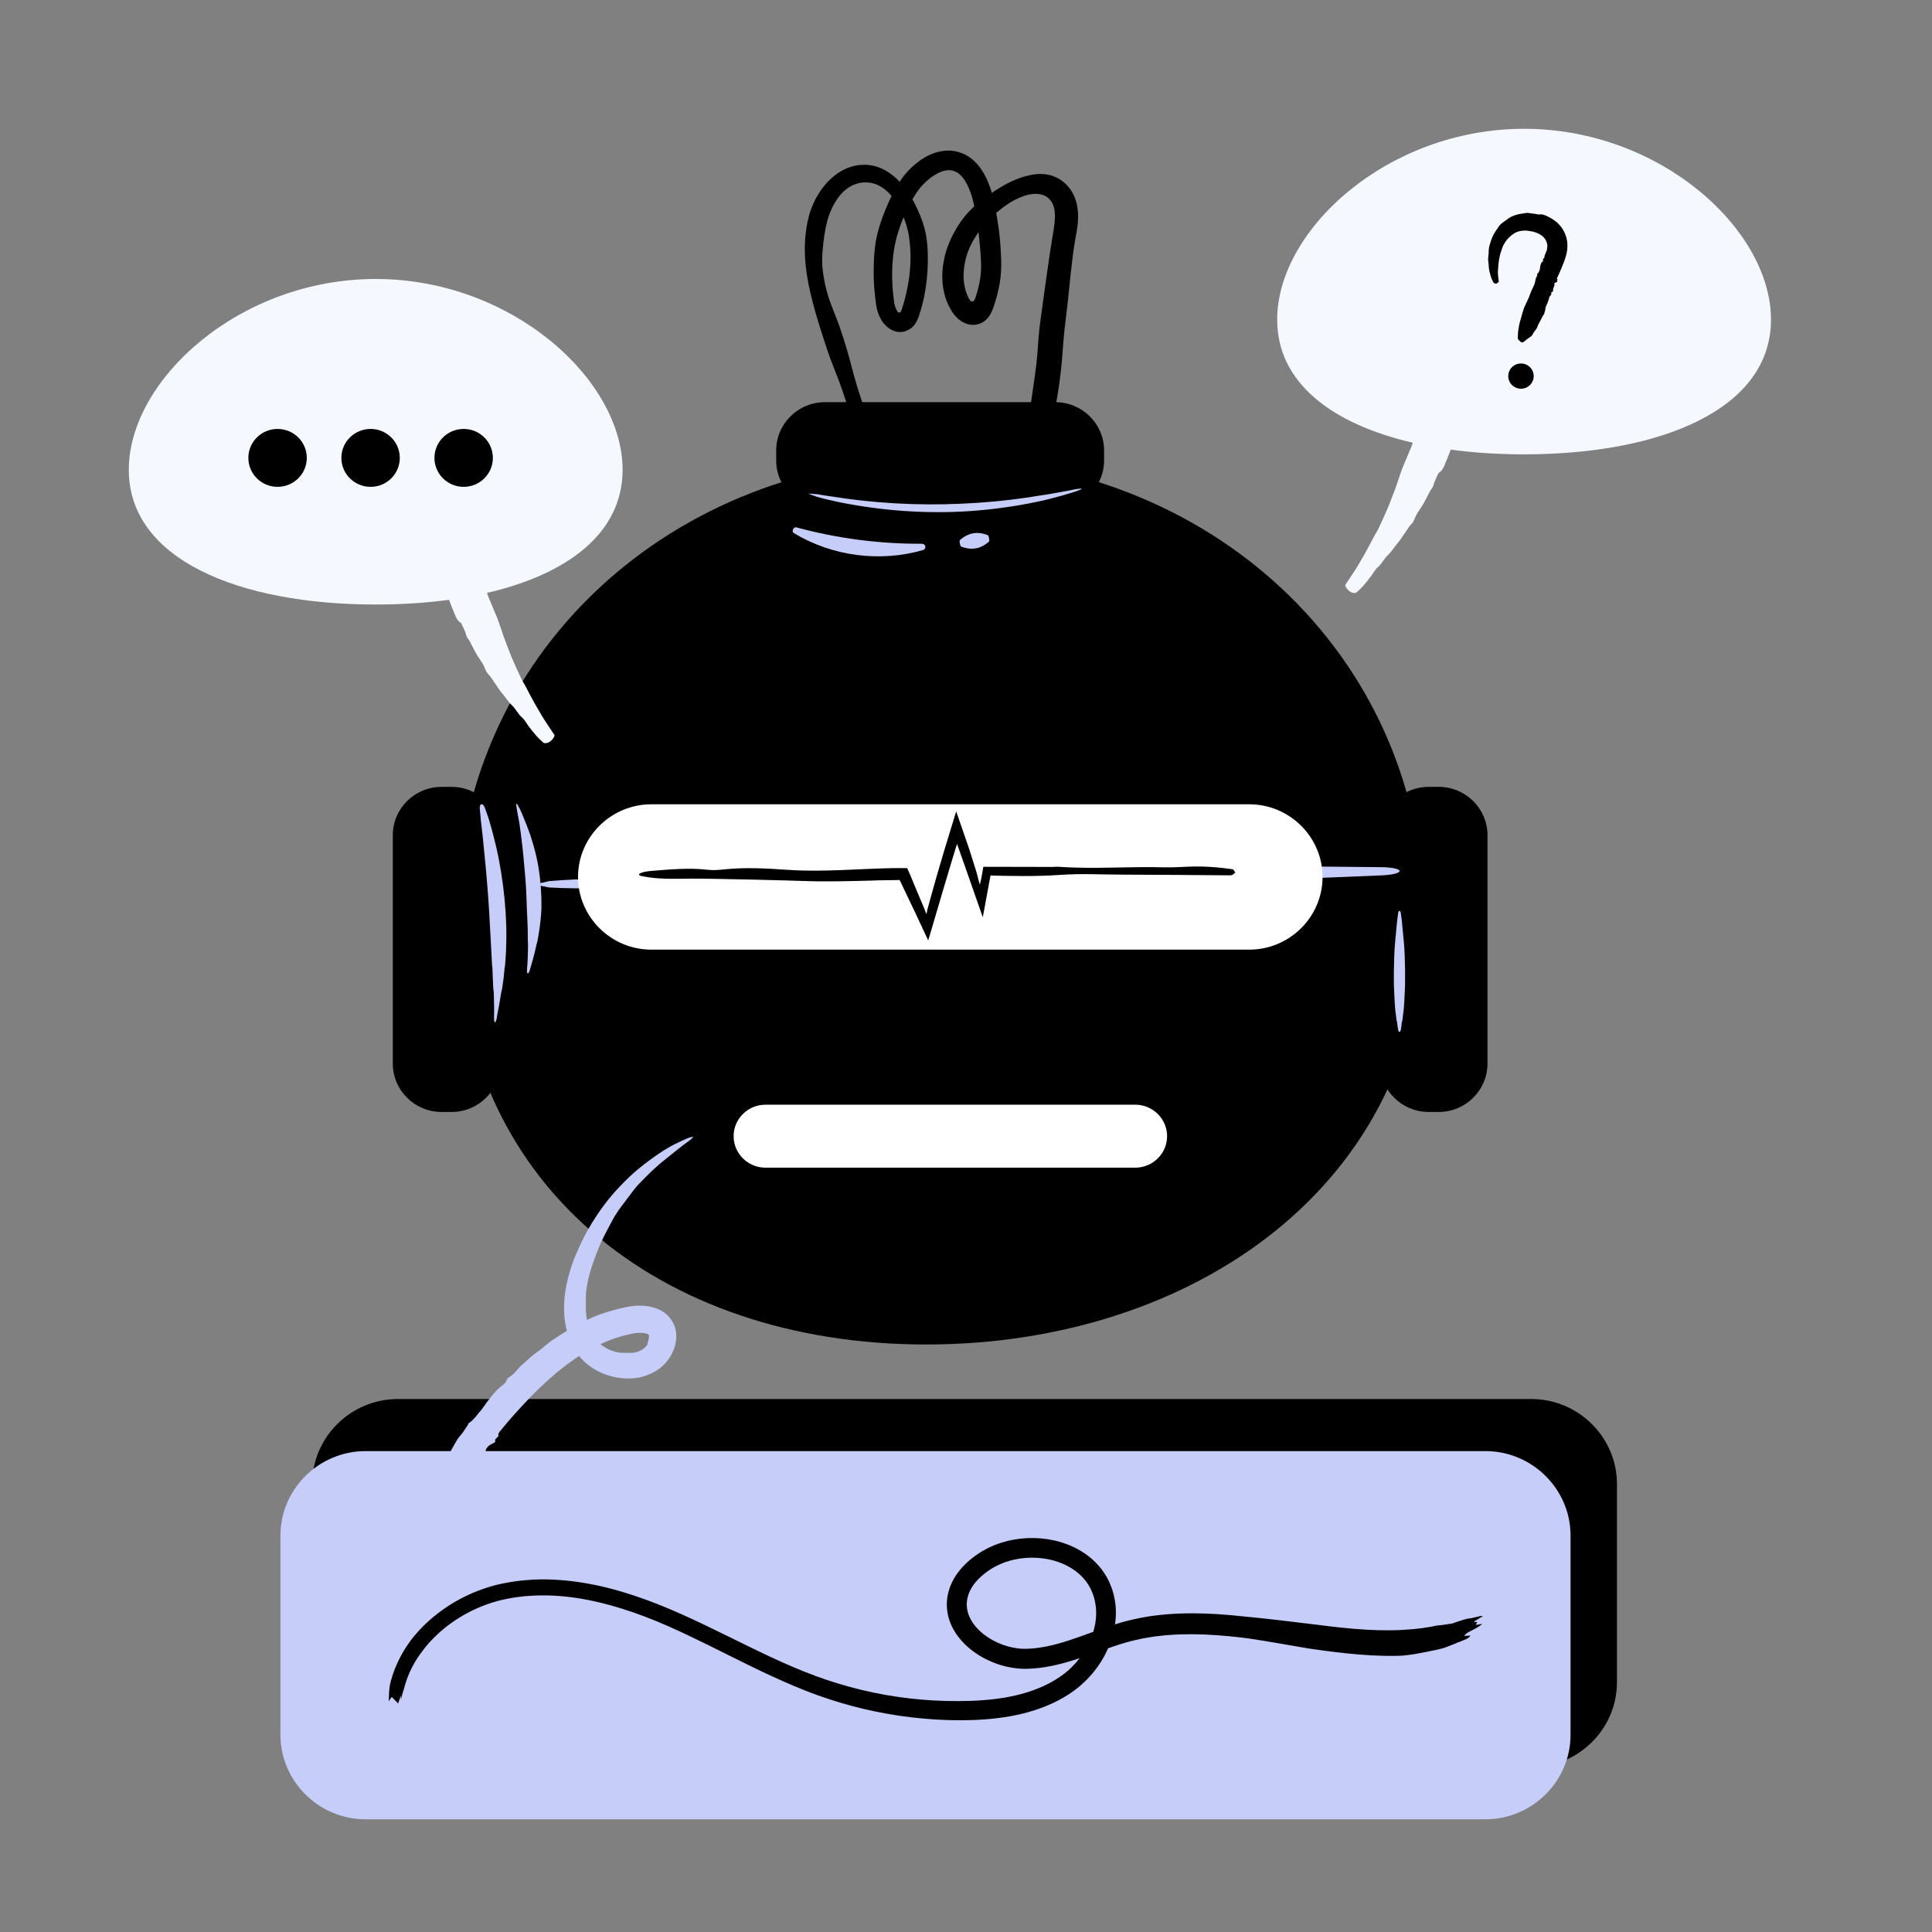 <svg width="120" height="120" viewBox="0 0 120 120" fill="none" xmlns="http://www.w3.org/2000/svg">
<rect x="0" y="0" width="120" height="120" fill="#808080" stroke="none"/>
<path d="M95.11 109.765H24.712C21.785 109.765 19.391 107.391 19.391 104.489V92.172C19.391 89.27 21.785 86.896 24.712 86.896H95.11C98.037 86.896 100.432 89.27 100.432 92.172V104.489C100.433 107.39 98.037 109.765 95.11 109.765Z" fill="black"/>
<path d="M88.446 57.072C88.446 73.525 74.12 83.509 57.525 83.509C40.929 83.509 28.348 73.526 28.348 57.072C28.348 40.617 41.801 28.44 58.396 28.44C74.992 28.44 88.446 40.618 88.446 57.072Z" fill="black"/>
<path d="M92.258 113H22.71C19.8 113 17.418 110.639 17.418 107.753V95.377C17.418 92.491 19.8 90.13 22.71 90.13H92.258C95.168 90.13 97.55 92.491 97.55 95.377V107.753C97.549 110.639 95.168 113 92.258 113Z" fill="#C5CDF8"/>
<path d="M36.245 76.894C36.32 76.737 36.617 76.156 37.109 75.428C37.231 75.246 37.362 75.053 37.512 74.86C37.586 74.762 37.661 74.663 37.737 74.562C37.816 74.463 37.9 74.365 37.984 74.266C38.318 73.866 38.702 73.476 39.089 73.099C39.481 72.727 39.904 72.393 40.303 72.096C40.506 71.95 40.698 71.806 40.887 71.68C41.073 71.549 41.254 71.43 41.427 71.333C41.767 71.127 42.07 70.988 42.283 70.887C42.495 70.785 42.627 70.736 42.639 70.727C42.75 70.675 42.846 70.647 42.933 70.628C43.066 70.599 43.085 70.621 42.973 70.717C42.897 70.782 42.805 70.862 42.71 70.924C42.332 71.187 41.982 71.487 41.624 71.766C41.505 71.855 41.396 71.956 41.279 72.046C41.164 72.14 41.045 72.226 40.936 72.327L40.606 72.623C40.497 72.72 40.395 72.828 40.288 72.93C40.203 73.017 40.112 73.097 40.029 73.186C39.986 73.23 39.943 73.273 39.903 73.318L39.775 73.447L39.647 73.577L39.528 73.714C39.45 73.805 39.372 73.899 39.3 73.996C39.086 74.294 38.854 74.574 38.642 74.87C38.59 74.944 38.532 75.015 38.479 75.088L38.327 75.313C38.227 75.465 38.127 75.616 38.047 75.779C37.723 76.391 37.385 76.989 37.137 77.628C37.049 77.836 36.979 78.05 36.901 78.26C36.82 78.471 36.751 78.68 36.689 78.891C36.562 79.313 36.465 79.741 36.414 80.168C36.407 80.236 36.401 80.303 36.395 80.37C36.392 80.437 36.393 80.503 36.392 80.571C36.387 80.704 36.395 80.836 36.39 80.967C36.388 81.313 36.388 81.657 36.458 81.984C36.55 82.397 36.73 82.771 36.957 83.099L37.02 83.193L37.083 83.271C37.102 83.297 37.127 83.321 37.15 83.345C37.172 83.371 37.195 83.395 37.221 83.417C37.318 83.512 37.429 83.597 37.55 83.672C37.788 83.825 38.068 83.933 38.356 83.996C38.524 84.03 38.696 84.022 38.861 84.028C39.08 84.037 39.297 84.04 39.499 83.989C39.795 83.911 40.032 83.755 40.184 83.559C40.202 83.541 40.203 83.51 40.209 83.484C40.227 83.425 40.242 83.366 40.257 83.309C40.271 83.25 40.287 83.195 40.295 83.144C40.314 83.043 40.312 82.967 40.306 82.94C40.305 82.927 40.3 82.926 40.297 82.915C40.292 82.906 40.288 82.904 40.282 82.896C40.27 82.883 40.226 82.853 40.143 82.829C39.976 82.777 39.695 82.769 39.425 82.809C39.399 82.813 39.347 82.82 39.271 82.834C39.189 82.85 39.061 82.881 38.918 82.913C38.846 82.931 38.766 82.945 38.683 82.97C38.6 82.996 38.511 83.024 38.419 83.053C38.231 83.105 38.027 83.185 37.808 83.267C37.373 83.442 36.878 83.665 36.382 83.967C35.885 84.266 35.375 84.615 34.888 85.004C34.402 85.392 33.935 85.808 33.508 86.217C33.084 86.629 32.697 87.028 32.37 87.386C31.712 88.098 31.289 88.616 31.245 88.671L31.168 88.768C31.082 88.888 30.935 88.962 30.955 89.162C30.962 89.236 30.886 89.276 30.841 89.325C30.796 89.373 30.726 89.394 30.762 89.504C30.779 89.552 30.724 89.595 30.679 89.617C30.429 89.738 30.184 89.867 30.155 90.167C30.148 90.254 30.051 90.294 30.017 90.37C29.939 90.539 29.831 90.688 29.729 90.841C29.626 90.993 29.538 91.153 29.502 91.343C29.474 91.484 29.308 91.561 29.215 91.672C29.177 91.716 29.127 91.756 29.117 91.814C29.078 92.041 28.983 92.225 28.835 92.398C28.652 92.636 28.576 92.933 28.476 93.209L28.405 93.398L28.344 93.59C28.306 93.717 28.258 93.842 28.221 93.97C28.116 94.312 27.999 94.652 27.958 95.004C27.947 95.117 27.963 95.234 27.945 95.347C27.928 95.496 27.928 95.644 27.922 95.791C27.917 95.864 27.924 95.939 27.925 96.014C27.928 96.088 27.929 96.162 27.929 96.235C27.922 96.382 27.895 96.532 27.893 96.682C27.894 97.03 27.89 97.385 27.932 97.736L27.944 97.869L27.965 98L28.009 98.264C28.015 98.308 28.02 98.353 28.028 98.396L28.058 98.526L28.116 98.787C28.129 98.855 28.151 98.92 28.176 98.985L28.246 99.179C28.27 99.244 28.29 99.31 28.315 99.374C28.341 99.437 28.366 99.501 28.385 99.567C28.418 99.676 28.438 99.794 28.481 99.9C28.521 100.007 28.564 100.113 28.607 100.221C28.647 100.332 28.712 100.424 28.767 100.526C28.826 100.624 28.878 100.731 28.953 100.816C29.05 100.949 29.112 101.119 29.199 101.272C29.254 101.337 29.305 101.407 29.36 101.475L29.44 101.577C29.468 101.61 29.499 101.64 29.529 101.67L29.726 101.897C29.759 101.936 29.794 101.973 29.826 102.012C29.869 102.038 29.904 102.075 29.943 102.106L30.177 102.302C30.258 102.365 30.346 102.416 30.431 102.473C30.707 102.657 30.672 102.725 30.528 102.756C30.387 102.785 30.116 102.796 30.026 102.764C29.964 102.743 29.831 102.669 29.629 102.573C29.577 102.551 29.527 102.519 29.465 102.496C29.409 102.466 29.351 102.43 29.288 102.394C29.167 102.318 29.02 102.248 28.889 102.14C28.824 102.086 28.755 102.031 28.685 101.974C28.649 101.945 28.613 101.917 28.578 101.886C28.536 101.862 28.497 101.835 28.46 101.804C28.386 101.743 28.31 101.679 28.233 101.615C28.195 101.583 28.152 101.553 28.12 101.513C28.078 101.482 28.04 101.446 28.005 101.409C27.867 101.255 27.716 101.1 27.577 100.932C27.51 100.846 27.442 100.76 27.374 100.673C27.307 100.584 27.235 100.497 27.177 100.403L27.084 100.264C27.068 100.241 27.055 100.217 27.042 100.192C27.023 100.17 27.012 100.145 26.997 100.122L26.91 99.979L26.835 99.832C26.738 99.635 26.628 99.443 26.551 99.245C26.375 98.855 26.249 98.469 26.153 98.12C26.11 97.944 26.069 97.779 26.031 97.627C26.005 97.473 25.981 97.333 25.96 97.21C25.91 96.965 25.917 96.781 25.911 96.691L25.906 96.345L25.925 96C25.933 95.885 25.934 95.77 25.951 95.655L25.996 95.312C26.059 94.855 26.161 94.42 26.276 93.983C26.442 93.389 26.619 92.797 26.866 92.238C27.118 91.67 27.433 91.138 27.733 90.604C27.978 90.189 28.185 89.748 28.446 89.345C28.485 89.284 28.535 89.232 28.581 89.177C28.637 89.107 28.698 89.041 28.75 88.97C28.828 88.861 28.9 88.746 28.974 88.635C29.003 88.59 29.036 88.547 29.062 88.501C29.08 88.47 29.074 88.419 29.105 88.401C29.382 88.224 29.568 87.978 29.754 87.731C29.796 87.674 29.857 87.632 29.898 87.575C30.297 87.019 30.674 86.447 31.227 86.022C31.334 85.939 31.427 85.856 31.471 85.719C31.497 85.64 31.557 85.574 31.627 85.535C31.8 85.435 31.933 85.298 32.061 85.154C32.187 85.009 32.308 84.859 32.46 84.737C32.76 84.489 33.031 84.2 33.358 83.981C33.7 83.751 33.984 83.452 34.333 83.225C34.422 83.17 34.587 83.056 34.796 82.918C35.012 82.787 35.261 82.618 35.534 82.469C35.67 82.395 35.801 82.311 35.937 82.243C36.072 82.174 36.202 82.106 36.324 82.044C36.568 81.921 36.786 81.834 36.916 81.775C37.292 81.621 37.681 81.496 38.075 81.387L38.249 81.336L38.427 81.294L38.782 81.21C38.893 81.182 39.038 81.153 39.173 81.137C39.31 81.117 39.45 81.105 39.59 81.1C39.873 81.09 40.166 81.104 40.481 81.181C40.792 81.257 41.144 81.398 41.448 81.681C41.634 81.856 41.78 82.077 41.877 82.309C41.974 82.55 42.01 82.801 42.007 83.028C41.996 83.486 41.857 83.859 41.668 84.2C41.573 84.373 41.449 84.531 41.318 84.68C41.181 84.823 41.033 84.958 40.872 85.066C40.553 85.291 40.201 85.437 39.85 85.525C39.721 85.558 39.424 85.624 39.012 85.622C38.601 85.623 38.077 85.554 37.518 85.338C37.24 85.228 36.952 85.081 36.675 84.885C36.397 84.69 36.13 84.442 35.906 84.139C35.879 84.102 35.849 84.063 35.824 84.026L35.755 83.914C35.71 83.84 35.664 83.765 35.618 83.689C35.58 83.611 35.54 83.532 35.501 83.453C35.462 83.374 35.424 83.294 35.394 83.21C35.362 83.128 35.331 83.046 35.299 82.962C35.271 82.879 35.249 82.794 35.224 82.709C35.17 82.541 35.145 82.37 35.108 82.199C34.996 81.515 35.022 80.841 35.108 80.231C35.201 79.621 35.353 79.07 35.513 78.6C35.672 78.127 35.846 77.745 35.974 77.454C36.117 77.163 36.213 76.969 36.245 76.894Z" fill="#C5CDF8"/>
<path d="M28.056 69.065H27.419C25.758 69.065 24.398 67.717 24.398 66.07V51.87C24.398 50.223 25.758 48.875 27.419 48.875H28.056C29.718 48.875 31.077 50.223 31.077 51.87V66.07C31.077 67.717 29.718 69.065 28.056 69.065Z" fill="black"/>
<path d="M89.369 69.065H88.731C87.07 69.065 85.711 67.717 85.711 66.07V51.87C85.711 50.223 87.07 48.875 88.731 48.875H89.369C91.03 48.875 92.39 50.223 92.39 51.87V66.07C92.39 67.717 91.03 69.065 89.369 69.065Z" fill="black"/>
<path d="M68.576 27.974V28.606C68.576 30.253 67.216 31.601 65.555 31.601H51.231C49.57 31.601 48.211 30.253 48.211 28.606V27.974C48.211 26.327 49.57 24.98 51.231 24.98H65.555C67.216 24.98 68.576 26.327 68.576 27.974Z" fill="black"/>
<path d="M64.56 30.792C64.636 30.673 64.709 30.555 64.775 30.434C64.809 30.374 64.841 30.314 64.873 30.253C64.903 30.193 64.938 30.133 64.943 30.069C65.019 29.82 65.049 29.565 65.078 29.308C65.1 28.791 65.067 28.266 65.139 27.76C65.288 26.713 65.498 25.675 65.67 24.631C65.732 24.256 65.79 23.879 65.837 23.502C66.066 21.667 65.964 21.655 66.196 19.82C66.424 17.985 66.378 17.979 66.602 16.144C66.657 15.685 66.707 15.343 66.754 15.058C66.779 14.915 66.802 14.786 66.823 14.666C66.845 14.538 66.866 14.419 66.886 14.299C66.924 14.055 66.96 13.802 66.962 13.464C66.964 13.297 66.953 13.103 66.92 12.88C66.885 12.656 66.82 12.394 66.682 12.101C66.543 11.809 66.357 11.571 66.164 11.399C65.975 11.221 65.772 11.099 65.585 11.009C65.488 10.968 65.395 10.932 65.307 10.9C65.216 10.878 65.129 10.858 65.044 10.841C64.96 10.82 64.88 10.82 64.8 10.813C64.722 10.809 64.642 10.799 64.568 10.806C64.493 10.81 64.419 10.815 64.344 10.82C64.269 10.824 64.196 10.841 64.121 10.852C63.968 10.872 63.82 10.916 63.652 10.958C63.325 11.053 62.954 11.193 62.498 11.431C62.046 11.675 61.73 11.889 61.467 12.078C61.212 12.262 61.013 12.412 60.814 12.568C60.618 12.725 60.426 12.89 60.207 13.117C59.99 13.346 59.744 13.639 59.474 14.072C59.206 14.507 59.042 14.861 58.922 15.163C58.803 15.467 58.726 15.72 58.666 15.979C58.609 16.238 58.561 16.503 58.538 16.841C58.527 17.011 58.52 17.2 58.533 17.416C58.542 17.631 58.572 17.875 58.634 18.149C58.693 18.424 58.781 18.657 58.868 18.858C58.891 18.908 58.913 18.957 58.936 19.003C58.947 19.027 58.957 19.051 58.969 19.072C58.982 19.096 58.996 19.12 59.009 19.144C59.088 19.292 59.163 19.412 59.246 19.518C59.413 19.732 59.594 19.888 59.779 19.994C59.963 20.103 60.151 20.159 60.345 20.176C60.539 20.195 60.739 20.155 60.928 20.073C61.116 19.988 61.286 19.851 61.433 19.647C61.506 19.544 61.574 19.422 61.631 19.282C61.659 19.212 61.688 19.138 61.713 19.06C61.735 18.991 61.758 18.919 61.783 18.845C61.847 18.661 61.9 18.45 61.965 18.21C62.083 17.728 62.135 17.359 62.162 17.051C62.172 16.897 62.184 16.759 62.187 16.627C62.187 16.496 62.187 16.373 62.187 16.249C62.187 16.126 62.176 16.003 62.172 15.872C62.17 15.807 62.168 15.74 62.164 15.67C62.16 15.601 62.154 15.527 62.149 15.452C62.145 15.376 62.14 15.295 62.135 15.211C62.128 15.126 62.12 15.037 62.111 14.942C62.098 14.752 62.071 14.539 62.044 14.298C62.012 14.057 61.981 13.846 61.951 13.657C61.916 13.469 61.895 13.302 61.865 13.152C61.836 13.001 61.81 12.866 61.785 12.737C61.757 12.609 61.731 12.489 61.705 12.368C61.681 12.246 61.644 12.128 61.61 12.002C61.591 11.938 61.572 11.873 61.554 11.806C61.532 11.738 61.507 11.669 61.48 11.596C61.375 11.307 61.245 10.951 60.92 10.479C60.591 10.009 60.172 9.681 59.777 9.529C59.387 9.371 59.029 9.331 58.705 9.362C58.38 9.391 58.071 9.47 57.735 9.623C57.402 9.777 57.043 10.007 56.647 10.371C56.452 10.556 56.295 10.728 56.166 10.89C56.101 10.97 56.042 11.048 55.99 11.125C55.963 11.163 55.937 11.199 55.913 11.235C55.891 11.27 55.869 11.303 55.848 11.337C55.767 11.469 55.692 11.588 55.626 11.702C55.564 11.818 55.506 11.928 55.447 12.037C55.386 12.145 55.34 12.26 55.281 12.379C55.224 12.497 55.164 12.622 55.107 12.765C55.047 12.906 54.976 13.06 54.91 13.241C54.875 13.331 54.839 13.426 54.8 13.527C54.765 13.63 54.729 13.739 54.689 13.855C54.648 13.971 54.615 14.081 54.587 14.185C54.558 14.29 54.531 14.387 54.507 14.48C54.464 14.667 54.431 14.833 54.4 14.982C54.353 15.285 54.321 15.527 54.305 15.772C54.295 15.894 54.285 16.016 54.282 16.146C54.278 16.276 54.268 16.411 54.267 16.564C54.264 16.868 54.258 17.233 54.292 17.718C54.3 17.82 54.305 17.917 54.312 18.008C54.322 18.1 54.331 18.187 54.339 18.269C54.347 18.352 54.355 18.43 54.363 18.506C54.373 18.581 54.383 18.652 54.392 18.72C54.412 18.863 54.416 18.967 54.452 19.131C54.486 19.276 54.524 19.408 54.576 19.532C54.623 19.659 54.685 19.777 54.758 19.899C54.819 20 54.962 20.197 55.131 20.326C55.297 20.467 55.507 20.576 55.751 20.612C55.873 20.626 56.005 20.632 56.137 20.597C56.17 20.588 56.203 20.578 56.237 20.569C56.271 20.56 56.301 20.54 56.334 20.526C56.397 20.493 56.467 20.468 56.53 20.425C56.567 20.401 56.685 20.326 56.808 20.164C56.87 20.084 56.929 19.982 56.984 19.863C57.011 19.804 57.036 19.739 57.059 19.674C57.075 19.626 57.087 19.594 57.099 19.555C57.25 19.088 57.338 18.731 57.398 18.43C57.46 18.13 57.498 17.889 57.529 17.646C57.56 17.404 57.587 17.16 57.605 16.855C57.624 16.55 57.639 16.184 57.625 15.696C57.609 15.207 57.56 14.843 57.506 14.543C57.447 14.23 57.374 13.987 57.291 13.749C57.206 13.512 57.113 13.28 56.982 12.994C56.85 12.71 56.687 12.372 56.405 11.948C56.12 11.526 55.847 11.237 55.597 11.016C55.343 10.796 55.11 10.64 54.858 10.514C54.604 10.388 54.325 10.29 53.965 10.25C53.785 10.226 53.586 10.231 53.358 10.253C53.244 10.261 53.126 10.293 53 10.318C52.876 10.351 52.746 10.394 52.613 10.446C52.083 10.676 51.763 10.952 51.52 11.184C51.461 11.244 51.405 11.301 51.352 11.357C51.302 11.415 51.255 11.47 51.209 11.525C51.114 11.632 51.044 11.743 50.964 11.848C50.82 12.068 50.681 12.29 50.548 12.586C50.511 12.659 50.479 12.737 50.446 12.82C50.412 12.904 50.376 12.992 50.345 13.088C50.314 13.185 50.278 13.286 50.249 13.397C50.234 13.453 50.219 13.509 50.204 13.569C50.19 13.627 50.179 13.686 50.166 13.747C50.142 13.87 50.116 13.985 50.099 14.094C50.083 14.203 50.069 14.305 50.055 14.402C50.04 14.499 50.031 14.59 50.026 14.676C50.019 14.762 50.013 14.843 50.006 14.921C49.99 15.229 49.983 15.477 49.993 15.722C50.01 16.212 50.037 16.706 50.219 17.65C50.312 18.122 50.4 18.466 50.473 18.755C50.549 19.042 50.611 19.27 50.676 19.495C50.806 19.946 50.944 20.396 51.231 21.275C51.802 23.034 51.913 22.999 52.489 24.756C53.045 26.453 52.977 26.539 53.492 28.125C53.495 28.129 53.497 28.132 53.499 28.136C53.669 28.547 53.823 28.963 53.971 29.381L54.22 30.001C54.26 30.104 54.305 30.206 54.339 30.311C54.384 30.415 54.418 30.518 54.459 30.623C54.499 30.733 54.546 30.857 54.62 30.988C54.657 31.054 54.702 31.121 54.759 31.187C54.772 31.205 54.787 31.221 54.803 31.237L54.826 31.261L54.839 31.273L54.845 31.279L54.848 31.282L54.849 31.283C54.863 31.268 54.854 31.28 54.856 31.276L54.858 31.278C54.893 31.307 54.932 31.333 54.973 31.357C54.99 31.366 55.004 31.374 55.024 31.384C55.045 31.395 55.066 31.404 55.088 31.415C55.131 31.431 55.177 31.447 55.22 31.455C55.31 31.475 55.399 31.477 55.484 31.462C55.57 31.448 55.653 31.419 55.725 31.372C55.805 31.329 55.858 31.263 55.891 31.195C55.934 31.105 55.917 31.019 55.888 30.965C55.856 30.909 55.806 30.878 55.756 30.86C55.706 30.844 55.658 30.842 55.616 30.839C55.581 30.838 55.547 30.836 55.508 30.835C55.469 30.838 55.452 30.825 55.419 30.826C55.389 30.824 55.362 30.816 55.367 30.807C55.362 30.794 55.34 30.784 55.34 30.756C55.325 30.741 55.311 30.72 55.298 30.694C55.273 30.644 55.249 30.576 55.23 30.497C55.21 30.421 55.19 30.324 55.17 30.23C55.149 30.138 55.132 30.042 55.114 29.948C55.081 29.759 55.05 29.569 55.021 29.379L54.999 29.236L54.993 29.2C54.994 29.194 54.986 29.19 54.995 29.181L54.992 29.163L54.977 29.094L54.915 28.814C54.824 28.58 54.723 28.304 54.612 27.955C54.051 26.192 53.945 26.226 53.383 24.464C52.821 22.702 52.921 22.669 52.354 20.91C52.07 20.03 51.894 19.61 51.725 19.184C51.639 18.972 51.559 18.759 51.47 18.49C51.385 18.219 51.289 17.892 51.204 17.451C51.036 16.569 51.056 16.12 51.084 15.683C51.092 15.574 51.098 15.465 51.113 15.35C51.128 15.235 51.133 15.113 51.154 14.981C51.163 14.915 51.172 14.845 51.182 14.771C51.187 14.734 51.191 14.696 51.196 14.658C51.203 14.619 51.21 14.58 51.217 14.538C51.23 14.456 51.244 14.37 51.259 14.277C51.277 14.185 51.3 14.089 51.32 13.985C51.404 13.578 51.514 13.299 51.615 13.064C51.714 12.83 51.816 12.655 51.919 12.482C51.977 12.401 52.026 12.311 52.094 12.231C52.127 12.19 52.161 12.148 52.196 12.102C52.235 12.062 52.273 12.019 52.315 11.974C52.486 11.802 52.711 11.611 53.047 11.467C53.132 11.436 53.212 11.408 53.288 11.387C53.365 11.374 53.436 11.349 53.505 11.345C53.642 11.33 53.768 11.32 53.88 11.332C54.103 11.346 54.277 11.394 54.447 11.461C54.615 11.53 54.781 11.621 54.971 11.771C55.159 11.923 55.375 12.136 55.604 12.478C55.832 12.823 55.967 13.113 56.069 13.356C56.172 13.601 56.243 13.803 56.305 14.007C56.365 14.212 56.417 14.42 56.458 14.683C56.498 14.957 56.536 15.286 56.55 15.729C56.562 16.172 56.543 16.504 56.521 16.78C56.499 17.056 56.467 17.275 56.432 17.493C56.397 17.711 56.355 17.928 56.294 18.198C56.233 18.468 56.15 18.789 56.013 19.209C56.003 19.239 55.993 19.268 55.984 19.297C55.98 19.305 55.977 19.314 55.974 19.322C55.967 19.338 55.959 19.352 55.951 19.363C55.936 19.385 55.92 19.395 55.914 19.396C55.88 19.419 55.84 19.423 55.81 19.409C55.779 19.396 55.759 19.373 55.745 19.352C55.728 19.327 55.738 19.328 55.689 19.25C55.657 19.186 55.624 19.12 55.602 19.049C55.576 18.979 55.558 18.906 55.545 18.834C55.543 18.817 55.541 18.799 55.538 18.781C55.536 18.764 55.532 18.729 55.529 18.703C55.522 18.647 55.516 18.588 55.508 18.528C55.5 18.468 55.492 18.404 55.483 18.338C55.477 18.271 55.472 18.201 55.465 18.128C55.458 18.055 55.449 17.977 55.442 17.896C55.438 17.815 55.433 17.729 55.428 17.638C55.401 17.208 55.413 16.884 55.421 16.615C55.438 16.346 55.447 16.129 55.475 15.915C55.495 15.699 55.532 15.486 55.579 15.219C55.61 15.087 55.644 14.942 55.681 14.777C55.705 14.696 55.729 14.609 55.756 14.517C55.782 14.424 55.811 14.328 55.848 14.226C55.883 14.124 55.917 14.028 55.948 13.937C55.983 13.848 56.016 13.764 56.047 13.687C56.106 13.528 56.17 13.393 56.224 13.269C56.276 13.144 56.33 13.035 56.382 12.932C56.433 12.829 56.477 12.729 56.532 12.635C56.584 12.54 56.636 12.445 56.692 12.344C56.752 12.245 56.817 12.142 56.889 12.027C56.926 11.968 56.964 11.912 57.007 11.855C57.046 11.797 57.093 11.738 57.145 11.676C57.244 11.55 57.367 11.419 57.515 11.281C57.815 11.009 58.064 10.851 58.27 10.749C58.477 10.649 58.642 10.601 58.802 10.579C58.964 10.556 59.117 10.57 59.302 10.642C59.483 10.711 59.688 10.853 59.905 11.172C60.118 11.497 60.232 11.808 60.318 12.068C60.364 12.196 60.397 12.315 60.425 12.427C60.452 12.54 60.483 12.644 60.501 12.752C60.522 12.859 60.543 12.965 60.565 13.079C60.585 13.193 60.6 13.315 60.627 13.445C60.654 13.578 60.672 13.725 60.702 13.891C60.727 14.057 60.755 14.243 60.782 14.457C60.805 14.67 60.83 14.857 60.841 15.025C60.849 15.109 60.858 15.188 60.865 15.262C60.87 15.337 60.875 15.407 60.88 15.474C60.886 15.541 60.892 15.605 60.897 15.667C60.901 15.728 60.904 15.787 60.908 15.845C60.914 15.96 60.928 16.069 60.93 16.178C60.934 16.287 60.936 16.396 60.94 16.513C60.941 16.629 60.932 16.752 60.925 16.889C60.907 17.162 60.862 17.489 60.757 17.914C60.699 18.125 60.651 18.311 60.591 18.471C60.584 18.491 60.577 18.509 60.571 18.528C60.566 18.541 60.56 18.553 60.556 18.566C60.545 18.59 60.535 18.613 60.523 18.632C60.5 18.672 60.472 18.701 60.437 18.715C60.401 18.729 60.364 18.727 60.331 18.712C60.264 18.683 60.22 18.624 60.185 18.559C60.177 18.543 60.169 18.522 60.165 18.514C60.135 18.462 60.109 18.392 60.078 18.326C60.023 18.189 59.965 18.034 59.926 17.848C59.843 17.478 59.844 17.183 59.854 16.937C59.867 16.689 59.896 16.488 59.935 16.287C59.974 16.085 60.029 15.883 60.121 15.636C60.214 15.391 60.345 15.097 60.572 14.731C60.801 14.365 61.005 14.109 61.184 13.905C61.364 13.702 61.52 13.549 61.679 13.402C61.839 13.257 62.005 13.113 62.214 12.949C62.416 12.79 62.673 12.608 63.036 12.413C63.401 12.223 63.689 12.133 63.923 12.083C64.038 12.066 64.144 12.043 64.237 12.044C64.284 12.044 64.332 12.036 64.374 12.041C64.416 12.044 64.458 12.047 64.501 12.05C64.544 12.049 64.58 12.064 64.62 12.07C64.659 12.078 64.701 12.081 64.736 12.098C64.772 12.112 64.811 12.123 64.85 12.135C64.885 12.155 64.922 12.173 64.962 12.192C65.035 12.237 65.111 12.29 65.186 12.374C65.263 12.453 65.332 12.551 65.393 12.687C65.511 12.963 65.525 13.252 65.523 13.492C65.518 13.736 65.494 13.943 65.462 14.155C65.445 14.263 65.427 14.371 65.409 14.486C65.39 14.607 65.367 14.734 65.344 14.877C65.297 15.162 65.243 15.504 65.175 15.961C64.909 17.789 64.919 17.79 64.662 19.619C64.406 21.448 64.536 21.466 64.283 23.296C64.123 24.464 63.944 25.628 63.788 26.797C63.71 27.4 63.739 28.017 63.7 28.626C63.691 28.793 63.649 28.958 63.607 29.124C63.565 29.289 63.523 29.456 63.48 29.62C63.463 29.704 63.44 29.786 63.434 29.871L63.421 29.933L63.422 29.997C63.423 30.04 63.427 30.083 63.43 30.126C63.447 30.298 63.485 30.472 63.545 30.647C63.676 30.923 64.361 31.04 64.56 30.792Z" fill="black"/>
<path d="M38.671 29.178C38.671 23.595 31.805 17.328 23.335 17.328C14.866 17.328 8 23.595 8 29.178C8 34.761 14.866 37.548 23.335 37.548C24.921 37.548 26.451 37.451 27.89 37.255C27.892 37.262 27.896 37.271 27.897 37.275C28.016 37.582 28.133 37.89 28.264 38.194C28.333 38.367 28.409 38.536 28.587 38.663C28.606 38.676 28.635 38.685 28.643 38.702C28.726 38.873 28.808 39.043 28.882 39.217C28.934 39.333 28.953 39.464 29.007 39.58C29.047 39.668 29.126 39.739 29.172 39.824L29.402 40.268L29.517 40.489L29.643 40.705C29.757 40.895 29.894 41.073 30.003 41.263C30.088 41.414 30.137 41.584 30.222 41.736C30.29 41.849 30.401 41.937 30.476 42.045C30.597 42.217 30.711 42.391 30.827 42.564C30.945 42.736 31.055 42.913 31.197 43.07C31.405 43.312 31.558 43.589 31.799 43.808C32.045 44.04 32.172 44.351 32.431 44.573C32.601 44.719 32.695 44.919 32.827 45.094C32.981 45.307 33.148 45.513 33.321 45.712C33.456 45.864 33.603 46.007 33.761 46.138C33.8 46.17 33.893 46.164 33.986 46.145C34.125 46.115 34.279 45.986 34.374 45.841C34.437 45.745 34.463 45.672 34.427 45.635C34.419 45.626 34.295 45.44 34.111 45.164C34.02 45.026 33.913 44.864 33.8 44.691C33.685 44.519 33.58 44.323 33.466 44.13C33.004 43.365 32.61 42.531 32.522 42.419C32.502 42.392 32.46 42.315 32.401 42.2C32.346 42.083 32.273 41.928 32.189 41.748C32.026 41.386 31.808 40.93 31.632 40.451C31.541 40.215 31.448 39.978 31.362 39.753C31.273 39.529 31.21 39.309 31.143 39.12C31.014 38.738 30.918 38.459 30.884 38.383L30.359 37.13C30.321 37.029 30.283 36.928 30.246 36.827C35.243 35.67 38.671 33.122 38.671 29.178Z" fill="#F6F8FF"/>
<path d="M23.018 30.239C24.02 30.239 24.832 29.434 24.832 28.441C24.832 27.447 24.02 26.642 23.018 26.642C22.015 26.642 21.203 27.447 21.203 28.441C21.203 29.434 22.015 30.239 23.018 30.239Z" fill="black"/>
<path d="M28.799 30.239C29.801 30.239 30.613 29.434 30.613 28.441C30.613 27.447 29.801 26.642 28.799 26.642C27.797 26.642 26.984 27.447 26.984 28.441C26.984 29.434 27.797 30.239 28.799 30.239Z" fill="black"/>
<path d="M17.24 30.239C18.242 30.239 19.055 29.434 19.055 28.441C19.055 27.447 18.242 26.642 17.24 26.642C16.238 26.642 15.426 27.447 15.426 28.441C15.426 29.434 16.238 30.239 17.24 30.239Z" fill="black"/>
<path d="M79.328 19.85C79.328 14.267 86.194 8 94.664 8C103.133 8 109.999 14.267 109.999 19.85C109.999 25.433 103.133 28.22 94.664 28.22C93.079 28.22 91.548 28.123 90.109 27.927C90.107 27.934 90.104 27.943 90.102 27.946C89.983 28.254 89.866 28.562 89.735 28.866C89.666 29.039 89.59 29.208 89.412 29.335C89.394 29.348 89.364 29.357 89.356 29.374C89.273 29.545 89.191 29.715 89.117 29.889C89.065 30.005 89.046 30.136 88.992 30.252C88.952 30.34 88.873 30.411 88.827 30.496L88.597 30.94L88.482 31.161L88.356 31.377C88.242 31.567 88.106 31.745 87.997 31.935C87.911 32.086 87.862 32.256 87.777 32.408C87.709 32.521 87.598 32.609 87.523 32.717C87.402 32.888 87.288 33.062 87.172 33.236C87.054 33.408 86.944 33.585 86.802 33.742C86.594 33.984 86.441 34.26 86.2 34.48C85.954 34.712 85.827 35.022 85.568 35.245C85.398 35.391 85.304 35.591 85.173 35.766C85.018 35.979 84.851 36.185 84.678 36.384C84.543 36.536 84.396 36.679 84.238 36.81C84.199 36.842 84.106 36.836 84.013 36.817C83.874 36.786 83.72 36.658 83.625 36.513C83.562 36.416 83.536 36.343 83.572 36.306C83.581 36.298 83.704 36.111 83.888 35.836C83.979 35.697 84.086 35.536 84.199 35.363C84.314 35.191 84.419 34.995 84.533 34.802C84.995 34.037 85.389 33.203 85.477 33.091C85.497 33.063 85.539 32.987 85.599 32.872C85.653 32.755 85.726 32.6 85.81 32.42C85.973 32.058 86.192 31.602 86.367 31.123C86.458 30.887 86.551 30.65 86.637 30.425C86.726 30.201 86.789 29.981 86.856 29.792C86.985 29.41 87.081 29.131 87.115 29.055L87.64 27.802C87.678 27.701 87.716 27.6 87.753 27.499C82.756 26.342 79.328 23.794 79.328 19.85Z" fill="#F6F8FF"/>
<path d="M93.331 15.338C93.324 15.377 93.266 15.508 93.207 15.7C93.148 15.892 93.097 16.143 93.074 16.401C93.068 16.466 93.061 16.529 93.055 16.593C93.048 16.657 93.052 16.72 93.046 16.781C93.042 16.812 93.036 16.843 93.036 16.873C93.035 16.903 93.037 16.931 93.038 16.959C93.042 17.014 93.042 17.069 93.048 17.117C93.06 17.215 93.063 17.298 93.075 17.356C93.085 17.414 93.091 17.449 93.092 17.453C93.102 17.482 93.082 17.514 93.046 17.549C92.992 17.602 92.92 17.63 92.858 17.609C92.817 17.595 92.775 17.573 92.76 17.544C92.695 17.431 92.643 17.309 92.6 17.185C92.575 17.104 92.558 17.02 92.534 16.936C92.521 16.895 92.512 16.853 92.502 16.811L92.481 16.684C92.47 16.613 92.471 16.542 92.465 16.471C92.458 16.401 92.457 16.329 92.444 16.258C92.399 16.038 92.476 15.825 92.465 15.602C92.465 15.494 92.481 15.387 92.507 15.283C92.539 15.179 92.565 15.075 92.601 14.972C92.682 14.695 92.831 14.435 93.009 14.192C93.037 14.154 93.062 14.112 93.087 14.072C93.115 14.032 93.144 13.994 93.178 13.96C93.223 13.916 93.269 13.871 93.323 13.835C93.375 13.798 93.428 13.762 93.478 13.723C93.606 13.622 93.753 13.513 93.91 13.443C94.147 13.334 94.401 13.278 94.652 13.252C94.724 13.245 94.797 13.22 94.871 13.223C94.968 13.225 95.062 13.248 95.156 13.259C95.296 13.275 95.437 13.294 95.575 13.324C95.589 13.326 95.606 13.319 95.621 13.317C95.772 13.297 95.91 13.343 96.041 13.403C96.274 13.509 96.504 13.642 96.712 13.819C96.731 13.836 96.79 13.89 96.872 13.984C96.955 14.075 97.056 14.213 97.148 14.392C97.241 14.57 97.318 14.797 97.344 15.043C97.37 15.291 97.349 15.541 97.299 15.761C97.25 15.982 97.177 16.177 97.111 16.344C97.039 16.511 96.984 16.65 96.935 16.774C96.888 16.898 96.838 16.999 96.803 17.072C96.768 17.145 96.747 17.192 96.745 17.201C96.741 17.213 96.736 17.222 96.733 17.233C96.721 17.273 96.66 17.291 96.733 17.366C96.759 17.392 96.729 17.404 96.716 17.419C96.705 17.434 96.671 17.438 96.724 17.479C96.747 17.498 96.728 17.511 96.708 17.515C96.602 17.545 96.498 17.577 96.561 17.682C96.578 17.712 96.534 17.721 96.533 17.745C96.529 17.855 96.429 17.926 96.471 18.056C96.487 18.105 96.409 18.118 96.375 18.148C96.362 18.16 96.341 18.171 96.347 18.19C96.371 18.268 96.342 18.321 96.29 18.369C96.219 18.431 96.221 18.527 96.192 18.608C96.167 18.682 96.143 18.757 96.114 18.831C96.074 18.929 96.017 19.02 95.992 19.124C95.984 19.158 95.993 19.197 95.982 19.23C95.95 19.317 95.94 19.412 95.91 19.5C95.896 19.544 95.853 19.576 95.831 19.617C95.728 19.808 95.626 20.001 95.529 20.194C95.492 20.27 95.479 20.356 95.427 20.425C95.348 20.541 95.247 20.647 95.192 20.773C95.171 20.818 95.135 20.858 95.093 20.894C95.046 20.929 94.99 20.96 94.947 20.995C94.837 21.072 94.735 21.154 94.638 21.236C94.556 21.301 94.486 21.268 94.418 21.205C94.351 21.142 94.262 21.038 94.264 21.013C94.272 20.98 94.278 20.847 94.287 20.665C94.288 20.573 94.31 20.476 94.328 20.372C94.348 20.269 94.357 20.154 94.39 20.048C94.509 19.623 94.629 19.192 94.665 19.112C94.757 18.908 94.859 18.709 94.948 18.503C95.01 18.363 95.053 18.215 95.113 18.073C95.174 17.929 95.254 17.794 95.308 17.646C95.35 17.53 95.365 17.403 95.395 17.282C95.399 17.264 95.412 17.25 95.421 17.233C95.433 17.214 95.448 17.195 95.455 17.173C95.466 17.14 95.471 17.105 95.479 17.07C95.482 17.056 95.487 17.043 95.487 17.028C95.487 17.018 95.468 17 95.478 16.994C95.575 16.948 95.597 16.87 95.616 16.792C95.62 16.773 95.639 16.761 95.641 16.743C95.657 16.652 95.662 16.558 95.682 16.47C95.701 16.381 95.744 16.303 95.816 16.236C95.844 16.21 95.865 16.184 95.837 16.135C95.822 16.107 95.827 16.086 95.851 16.075C95.962 16.016 95.913 15.896 95.96 15.823C96.006 15.748 96.006 15.662 96.054 15.598C96.105 15.528 96.075 15.448 96.097 15.387C96.102 15.371 96.108 15.339 96.111 15.303C96.111 15.268 96.111 15.228 96.103 15.189C96.093 15.11 96.059 15.036 96.046 15.001C96.023 14.953 96.009 14.899 95.972 14.851C95.893 14.736 95.771 14.629 95.626 14.546C95.446 14.444 95.233 14.382 95.021 14.352C95.001 14.352 94.958 14.34 94.895 14.333C94.832 14.323 94.75 14.321 94.656 14.322C94.563 14.325 94.46 14.339 94.356 14.365C94.329 14.371 94.304 14.38 94.277 14.388C94.251 14.396 94.226 14.407 94.2 14.417C94.174 14.427 94.15 14.44 94.125 14.452C94.112 14.459 94.101 14.464 94.088 14.472L94.048 14.497C93.832 14.627 93.648 14.816 93.525 14.987C93.406 15.16 93.344 15.305 93.331 15.338Z" fill="black"/>
<path d="M94.471 24.144C94.907 24.144 95.261 23.793 95.261 23.36C95.261 22.927 94.907 22.576 94.471 22.576C94.034 22.576 93.68 22.927 93.68 23.36C93.68 23.793 94.034 24.144 94.471 24.144Z" fill="black"/>
<path d="M30.685 63.213C30.699 62.94 30.693 62.667 30.686 62.393C30.68 62.119 30.68 61.847 30.665 61.574C30.63 61.436 30.638 61.3 30.629 61.165C30.624 61.029 30.617 60.892 30.608 60.757L30.594 60.349C30.589 60.214 30.59 60.078 30.562 59.942L30.477 58.319C30.459 58.048 30.442 57.778 30.43 57.508L30.386 56.698C30.321 55.618 30.236 54.54 30.131 53.46L29.969 51.839C29.942 51.567 29.905 51.298 29.875 51.028L29.797 50.21C29.79 49.897 29.974 49.853 30.102 50.141L30.242 50.532C30.286 50.663 30.341 50.791 30.375 50.925C30.45 51.19 30.532 51.455 30.6 51.723C30.741 52.257 30.873 52.796 30.977 53.34C31.188 54.426 31.331 55.528 31.403 56.636L31.444 57.466C31.454 57.743 31.449 58.02 31.45 58.298C31.447 58.575 31.436 58.852 31.428 59.128C31.414 59.405 31.39 59.681 31.37 59.957C31.341 60.095 31.332 60.232 31.318 60.37L31.277 60.783C31.261 60.92 31.239 61.058 31.218 61.195C31.195 61.332 31.188 61.469 31.138 61.604C31.098 61.877 31.045 62.149 31.002 62.421C30.959 62.692 30.892 62.961 30.855 63.233C30.786 63.592 30.679 63.581 30.685 63.213Z" fill="#C5CDF8"/>
<path d="M32.731 60.236C32.774 59.81 32.783 59.381 32.794 58.955L32.797 58.636C32.791 58.53 32.781 58.422 32.783 58.316C32.779 58.104 32.784 57.893 32.776 57.682L32.752 57.05C32.742 56.839 32.728 56.629 32.723 56.42L32.703 55.791L32.673 55.163L32.63 54.534L32.575 53.907C32.551 53.698 32.537 53.488 32.519 53.278L32.455 52.648C32.433 52.438 32.4 52.23 32.378 52.017C32.359 51.805 32.323 51.596 32.295 51.384C32.247 50.958 32.135 50.548 32.08 50.118C32.029 49.88 32.097 49.857 32.198 50.078C32.416 50.459 32.546 50.871 32.721 51.273L32.946 51.887C33.012 52.095 33.078 52.304 33.138 52.515C33.194 52.726 33.253 52.937 33.303 53.151C33.349 53.365 33.4 53.578 33.435 53.795L33.528 54.446L33.591 55.101C33.605 55.321 33.615 55.54 33.625 55.759C33.63 55.978 33.63 56.197 33.63 56.416C33.627 56.636 33.599 56.855 33.584 57.073C33.564 57.291 33.53 57.509 33.503 57.726C33.475 57.943 33.432 58.158 33.397 58.373C33.383 58.481 33.349 58.587 33.317 58.693L33.245 59.012C33.149 59.437 33.025 59.854 32.904 60.269C32.807 60.545 32.722 60.526 32.731 60.236Z" fill="#C5CDF8"/>
<path d="M85.848 54.37C77.247 54.739 68.617 54.987 59.986 55.119C55.67 55.185 51.355 55.221 47.042 55.229C44.886 55.232 42.73 55.231 40.575 55.215C39.497 55.207 38.42 55.197 37.344 55.189C36.266 55.174 35.191 55.187 34.114 55.123C32.894 54.854 32.897 55.034 34.108 54.727C35.182 54.63 36.258 54.609 37.334 54.559C38.411 54.518 39.487 54.475 40.563 54.433C42.717 54.35 44.87 54.28 47.026 54.217C51.337 54.091 55.653 53.992 59.968 53.923C68.6 53.785 77.233 53.763 85.841 53.862C87.287 53.894 87.294 54.294 85.848 54.37Z" fill="#C5CDF8"/>
<path d="M66.866 30.507C66.211 30.721 65.546 30.905 64.874 31.067C64.2 31.221 63.519 31.347 62.835 31.455C61.466 31.666 60.08 31.79 58.691 31.808C57.304 31.827 55.915 31.75 54.54 31.582C54.196 31.542 53.854 31.487 53.511 31.44C53.169 31.39 52.829 31.322 52.49 31.262C52.319 31.233 52.151 31.197 51.982 31.16C51.814 31.124 51.644 31.088 51.477 31.047L51.225 30.988L50.975 30.92L50.725 30.854C50.642 30.831 50.563 30.789 50.481 30.764C50.115 30.622 50.109 30.652 50.501 30.677C50.587 30.687 50.676 30.683 50.761 30.695L51.015 30.739L51.269 30.782L51.524 30.817C51.864 30.859 52.2 30.927 52.54 30.967C52.881 31.007 53.219 31.058 53.559 31.093C53.9 31.125 54.24 31.165 54.582 31.192C55.946 31.305 57.316 31.349 58.684 31.32C60.052 31.289 61.419 31.203 62.778 31.04C63.457 30.957 64.135 30.861 64.81 30.745L65.064 30.708L65.316 30.663L65.823 30.572C66.161 30.517 66.497 30.447 66.834 30.38C67.291 30.308 67.304 30.352 66.866 30.507Z" fill="#C5CDF8"/>
<path d="M86.838 63.948C86.806 63.797 86.794 63.647 86.777 63.496C86.723 63.345 86.725 63.194 86.704 63.044C86.653 62.742 86.64 62.44 86.62 62.138C86.603 61.836 86.589 61.533 86.579 61.232C86.573 60.93 86.573 60.628 86.576 60.326C86.579 60.025 86.586 59.722 86.598 59.42C86.61 59.119 86.623 58.816 86.653 58.514C86.681 58.213 86.71 57.911 86.738 57.609L86.783 57.156C86.8 57.006 86.827 56.855 86.842 56.704C86.869 56.533 86.979 56.533 87.006 56.704C87.023 56.855 87.049 57.006 87.066 57.156L87.11 57.609C87.139 57.911 87.168 58.213 87.196 58.514C87.227 58.816 87.239 59.119 87.251 59.42C87.262 59.722 87.269 60.025 87.273 60.326C87.276 60.628 87.275 60.93 87.269 61.232C87.26 61.533 87.246 61.836 87.228 62.138C87.207 62.439 87.195 62.741 87.143 63.044C87.122 63.194 87.124 63.345 87.07 63.496C87.052 63.647 87.04 63.797 87.01 63.948C86.963 64.15 86.888 64.15 86.838 63.948Z" fill="#C5CDF8"/>
<path d="M70.518 72.526H47.539C46.453 72.526 45.566 71.646 45.566 70.571C45.566 69.494 46.454 68.615 47.539 68.615H70.518C71.604 68.615 72.49 69.496 72.49 70.571C72.49 71.646 71.603 72.526 70.518 72.526Z" fill="white"/>
<path d="M77.593 58.984H40.455C37.951 58.984 35.902 56.953 35.902 54.47C35.902 51.987 37.951 49.956 40.455 49.956H77.593C80.098 49.956 82.146 51.987 82.146 54.47C82.146 56.953 80.098 58.984 77.593 58.984Z" fill="white"/>
<path d="M39.854 54.415C40.854 54.627 41.86 54.584 42.866 54.574C44.209 54.56 49.467 54.699 50.043 54.724C51.477 54.788 54.535 54.68 54.632 54.679L55.358 54.667L55.72 54.662L55.81 54.661L55.833 54.659L55.872 54.656L55.889 54.685C55.896 54.699 55.892 54.69 55.924 54.755L56.062 55.043L56.338 55.621L56.895 56.791L57.654 58.414L58.644 55.056L59.148 53.373L59.339 52.748L59.443 52.414L59.451 52.436L59.947 53.843L61.043 56.974L61.044 56.969L61.327 55.434L61.477 54.625L61.513 54.429L61.52 54.408L61.533 54.371L61.586 54.379L61.592 54.38C61.596 54.38 61.588 54.381 61.606 54.381L61.678 54.383L61.823 54.387L62.402 54.4C62.788 54.408 63.175 54.412 63.56 54.412C64.333 54.412 65.105 54.394 65.877 54.339C67.173 54.249 68.466 54.323 69.761 54.325C71.919 54.33 74.079 54.353 76.237 54.367C76.333 54.368 76.435 54.378 76.522 54.349C76.597 54.324 76.657 54.249 76.724 54.196C76.672 54.125 76.626 53.999 76.567 53.991C75.663 53.861 74.755 53.792 73.84 53.83C73.312 53.852 72.784 53.886 72.257 53.871C70.099 53.812 67.939 53.991 65.781 53.839C65.638 53.829 65.493 53.847 65.349 53.847L61.078 53.838L60.98 54.396L60.939 54.608C60.912 54.743 60.884 54.861 60.861 54.948C60.8 54.746 60.749 54.563 60.714 54.418L60.69 54.316L60.679 54.271C60.675 54.254 60.678 54.256 60.659 54.199L60.497 53.678L60.333 53.157L60.25 52.898L60.208 52.768L60.15 52.594C59.932 51.952 59.7 51.279 59.463 50.606L59.39 50.399C59.136 51.229 58.883 52.058 58.63 52.886C58.492 53.344 58.357 53.802 58.225 54.262L57.835 55.642L57.645 56.333L57.6 56.496L57.594 56.535L57.578 56.624C57.569 56.675 57.556 56.727 57.542 56.774C57.52 56.726 57.497 56.672 57.478 56.621L57.453 56.546L57.442 56.513C57.441 56.509 57.442 56.511 57.439 56.502L57.423 56.468L57.394 56.397L56.92 55.272C56.841 55.087 56.765 54.903 56.689 54.717L56.574 54.439L56.348 53.923L55.838 53.918L55.571 53.919C53.363 53.953 51.159 54.177 48.956 54.029C47.617 53.938 46.276 53.858 44.934 54.004C44.603 54.04 44.264 54.06 43.935 54.022C42.783 53.888 41.634 54.002 40.49 54.09C39.767 54.147 39.484 54.336 39.854 54.415Z" fill="black"/>
<path d="M57.335 34.164C56.011 34.547 54.593 34.65 53.211 34.469C51.829 34.29 50.485 33.822 49.308 33.112C49.145 33.005 49.278 32.716 49.465 32.755C50.757 33.108 52.041 33.359 53.336 33.529C54.631 33.696 55.937 33.782 57.276 33.772C57.502 33.783 57.556 34.09 57.335 34.164Z" fill="#C5CDF8"/>
<path d="M61.432 33.635C60.915 34.1 60.329 34.202 59.681 33.939C59.633 33.91 59.578 33.598 59.612 33.555C60.129 33.088 60.715 32.983 61.362 33.244C61.418 33.277 61.473 33.584 61.432 33.635Z" fill="#C5CDF8"/>
<path d="M87.454 102.797C87.339 102.811 87.22 102.825 87.097 102.835C86.974 102.842 86.849 102.846 86.722 102.848C85.689 102.865 84.67 102.8 83.666 102.696C83.164 102.644 82.666 102.581 82.17 102.515L81.429 102.411L81.244 102.384C81.183 102.37 81.121 102.362 81.061 102.352L80.693 102.289C79.716 102.122 78.748 101.949 77.783 101.802C77.301 101.724 76.816 101.677 76.333 101.628C75.851 101.584 75.369 101.547 74.888 101.526C73.928 101.484 72.972 101.5 72.034 101.608L71.682 101.65C71.565 101.665 71.45 101.688 71.333 101.707L70.986 101.765L70.643 101.841C70.185 101.935 69.735 102.073 69.277 102.223C68.363 102.522 67.441 102.89 66.457 103.184C65.966 103.33 65.46 103.458 64.936 103.543C64.675 103.587 64.408 103.616 64.14 103.636C64.004 103.641 63.872 103.649 63.735 103.653L63.521 103.651L63.309 103.639C62.747 103.594 62.199 103.463 61.686 103.255C61.172 103.047 60.684 102.771 60.25 102.413C59.816 102.056 59.428 101.617 59.156 101.085C58.884 100.557 58.753 99.923 58.829 99.313C58.897 98.703 59.156 98.133 59.502 97.672C59.848 97.208 60.273 96.834 60.726 96.527C61.652 95.902 62.747 95.578 63.837 95.534C64.927 95.493 66.041 95.714 67.021 96.266C67.509 96.541 67.958 96.905 68.322 97.348C68.507 97.566 68.661 97.811 68.798 98.061L68.894 98.253C68.925 98.318 68.948 98.385 68.975 98.45C69.025 98.583 69.086 98.713 69.118 98.851C69.283 99.395 69.34 99.967 69.296 100.52C69.254 101.075 69.125 101.613 68.93 102.122C68.542 103.14 67.888 104.036 67.055 104.74C66.221 105.439 65.249 105.906 64.251 106.229C63.251 106.551 62.223 106.71 61.205 106.791C60.184 106.871 59.174 106.862 58.164 106.805C57.155 106.743 56.149 106.631 55.154 106.454C53.166 106.109 51.214 105.523 49.367 104.74C47.517 103.966 45.754 103.051 43.993 102.18C43.112 101.745 42.23 101.322 41.337 100.933C40.446 100.545 39.539 100.201 38.617 99.912C37.696 99.625 36.759 99.396 35.812 99.253C34.866 99.109 33.91 99.058 32.965 99.117C32.847 99.125 32.728 99.131 32.61 99.141L32.258 99.183C32.022 99.205 31.791 99.254 31.559 99.293C31.096 99.377 30.648 99.503 30.207 99.661C29.329 99.982 28.498 100.438 27.761 101.007C27.393 101.293 27.049 101.608 26.735 101.948L26.618 102.076L26.507 102.208C26.431 102.295 26.361 102.386 26.291 102.478C26.146 102.658 26.017 102.848 25.891 103.039C25.645 103.427 25.44 103.838 25.284 104.265C25.203 104.479 25.141 104.698 25.085 104.918C25.046 105.026 25.015 105.136 24.982 105.246C24.956 105.358 24.922 105.469 24.901 105.583C24.901 105.491 24.912 105.4 24.915 105.308C24.84 105.468 24.784 105.635 24.73 105.806C24.611 105.679 24.473 105.543 24.33 105.397C24.264 105.485 24.209 105.578 24.154 105.672C24.152 105.538 24.15 105.401 24.159 105.266C24.163 105.131 24.176 104.995 24.19 104.859C24.214 104.587 24.303 104.327 24.378 104.065C24.547 103.547 24.775 103.05 25.051 102.582C25.12 102.465 25.194 102.353 25.267 102.238C25.344 102.128 25.419 102.014 25.5 101.905C25.583 101.798 25.664 101.691 25.753 101.588C25.838 101.484 25.928 101.382 26.019 101.283C26.384 100.886 26.783 100.521 27.212 100.196C28.065 99.541 29.025 99.026 30.045 98.677C30.552 98.503 31.084 98.363 31.61 98.282C32.136 98.184 32.67 98.139 33.202 98.109C34.268 98.067 35.331 98.157 36.37 98.334C37.411 98.511 38.428 98.784 39.419 99.116C40.41 99.446 41.378 99.837 42.324 100.258C43.269 100.68 44.195 101.131 45.115 101.583C46.954 102.485 48.769 103.402 50.657 104.097C52.54 104.791 54.502 105.264 56.493 105.491C57.488 105.607 58.49 105.661 59.491 105.658C60.492 105.656 61.486 105.6 62.45 105.434C63.411 105.266 64.344 104.986 65.179 104.545C65.388 104.436 65.588 104.313 65.784 104.185L66.069 103.983L66.335 103.768C66.678 103.467 66.984 103.119 67.24 102.74C67.752 101.984 68.08 101.092 68.084 100.213C68.087 99.776 68.012 99.345 67.855 98.948C67.707 98.546 67.465 98.189 67.16 97.886C66.55 97.279 65.68 96.909 64.775 96.793C63.87 96.674 62.921 96.798 62.097 97.163C61.893 97.254 61.696 97.362 61.508 97.48C61.317 97.605 61.137 97.74 60.972 97.886C60.642 98.18 60.37 98.52 60.212 98.885C60.054 99.249 60.006 99.64 60.083 100.013C60.158 100.388 60.357 100.753 60.638 101.073C60.917 101.394 61.276 101.666 61.668 101.881C62.06 102.096 62.49 102.252 62.928 102.338C63.147 102.381 63.367 102.406 63.586 102.411C63.64 102.411 63.693 102.412 63.749 102.411L63.923 102.401L64.098 102.393L64.273 102.375C64.741 102.327 65.21 102.23 65.681 102.102C66.622 101.847 67.563 101.469 68.548 101.127C69.04 100.956 69.546 100.792 70.069 100.659C70.331 100.601 70.593 100.532 70.857 100.485L71.254 100.416L71.453 100.381L71.651 100.357C72.713 100.214 73.778 100.184 74.83 100.219C75.356 100.235 75.879 100.272 76.4 100.316C76.661 100.337 76.918 100.367 77.178 100.392C77.436 100.422 77.694 100.447 77.954 100.47C78.985 100.572 80.008 100.701 81.022 100.821C81.53 100.875 82.033 100.949 82.536 101.007C82.787 101.038 83.038 101.068 83.288 101.092C83.538 101.119 83.789 101.144 84.038 101.164C85.036 101.249 86.028 101.289 87.003 101.243L87.731 101.193L88.091 101.154C88.212 101.141 88.332 101.129 88.451 101.108C88.687 101.069 88.927 101.04 89.158 100.983C89.273 100.952 89.396 100.952 89.516 100.939C89.636 100.926 89.754 100.905 89.874 100.889L90.043 100.862L90.085 100.855L90.106 100.852L90.111 100.851H90.113C90.114 100.857 90.109 100.839 90.116 100.862H90.118H90.119L90.129 100.859C90.156 100.851 90.184 100.843 90.21 100.833L90.531 100.724C90.618 100.694 90.706 100.669 90.789 100.643C90.871 100.615 90.947 100.588 91.017 100.572C91.05 100.563 91.082 100.552 91.115 100.545L91.22 100.531C91.289 100.52 91.359 100.512 91.428 100.499C91.564 100.469 91.699 100.437 91.836 100.403C91.868 100.396 91.897 100.389 91.923 100.383C91.936 100.381 91.948 100.379 91.959 100.375L91.975 100.372H91.978C91.976 100.369 91.989 100.394 91.984 100.383H91.985L91.988 100.382L91.995 100.38C92.033 100.368 92.059 100.364 92.073 100.365C92.088 100.366 92.091 100.373 92.081 100.387C92.076 100.394 92.068 100.402 92.056 100.412C92.05 100.417 92.043 100.423 92.036 100.429L92.024 100.438L92.019 100.443L92.017 100.444L92.016 100.445C92.021 100.453 92.01 100.433 92.011 100.436L92.008 100.438C91.875 100.514 91.744 100.594 91.613 100.678C91.551 100.717 91.537 100.742 91.574 100.744L91.727 100.746C91.751 100.746 91.758 100.753 91.748 100.768L91.676 100.886C91.657 100.917 91.679 100.929 91.741 100.919C91.833 100.905 91.924 100.888 92.015 100.869C92.095 100.853 92.016 100.922 91.834 101.035L91.7 101.118L91.562 101.192C91.471 101.243 91.379 101.29 91.285 101.337C91.173 101.392 91.094 101.443 91.067 101.469L90.968 101.569C90.942 101.594 90.954 101.607 91.002 101.606L91.147 101.601L91.29 101.587C91.323 101.584 91.333 101.592 91.317 101.61L91.245 101.695C91.2 101.753 90.99 101.849 90.733 101.948L90.577 102.006C90.552 102.016 90.525 102.023 90.499 102.031L90.49 102.034L90.485 102.035L90.483 102.036C90.484 102.041 90.479 102.027 90.485 102.047H90.484L90.465 102.055L90.426 102.07L90.118 102.194C89.91 102.277 89.702 102.359 89.487 102.411C89.388 102.434 89.288 102.458 89.19 102.481C89.09 102.501 88.993 102.521 88.896 102.539C88.703 102.578 88.514 102.624 88.331 102.653L87.89 102.734C87.749 102.76 87.601 102.775 87.454 102.797Z" fill="#010101"/>
</svg>
